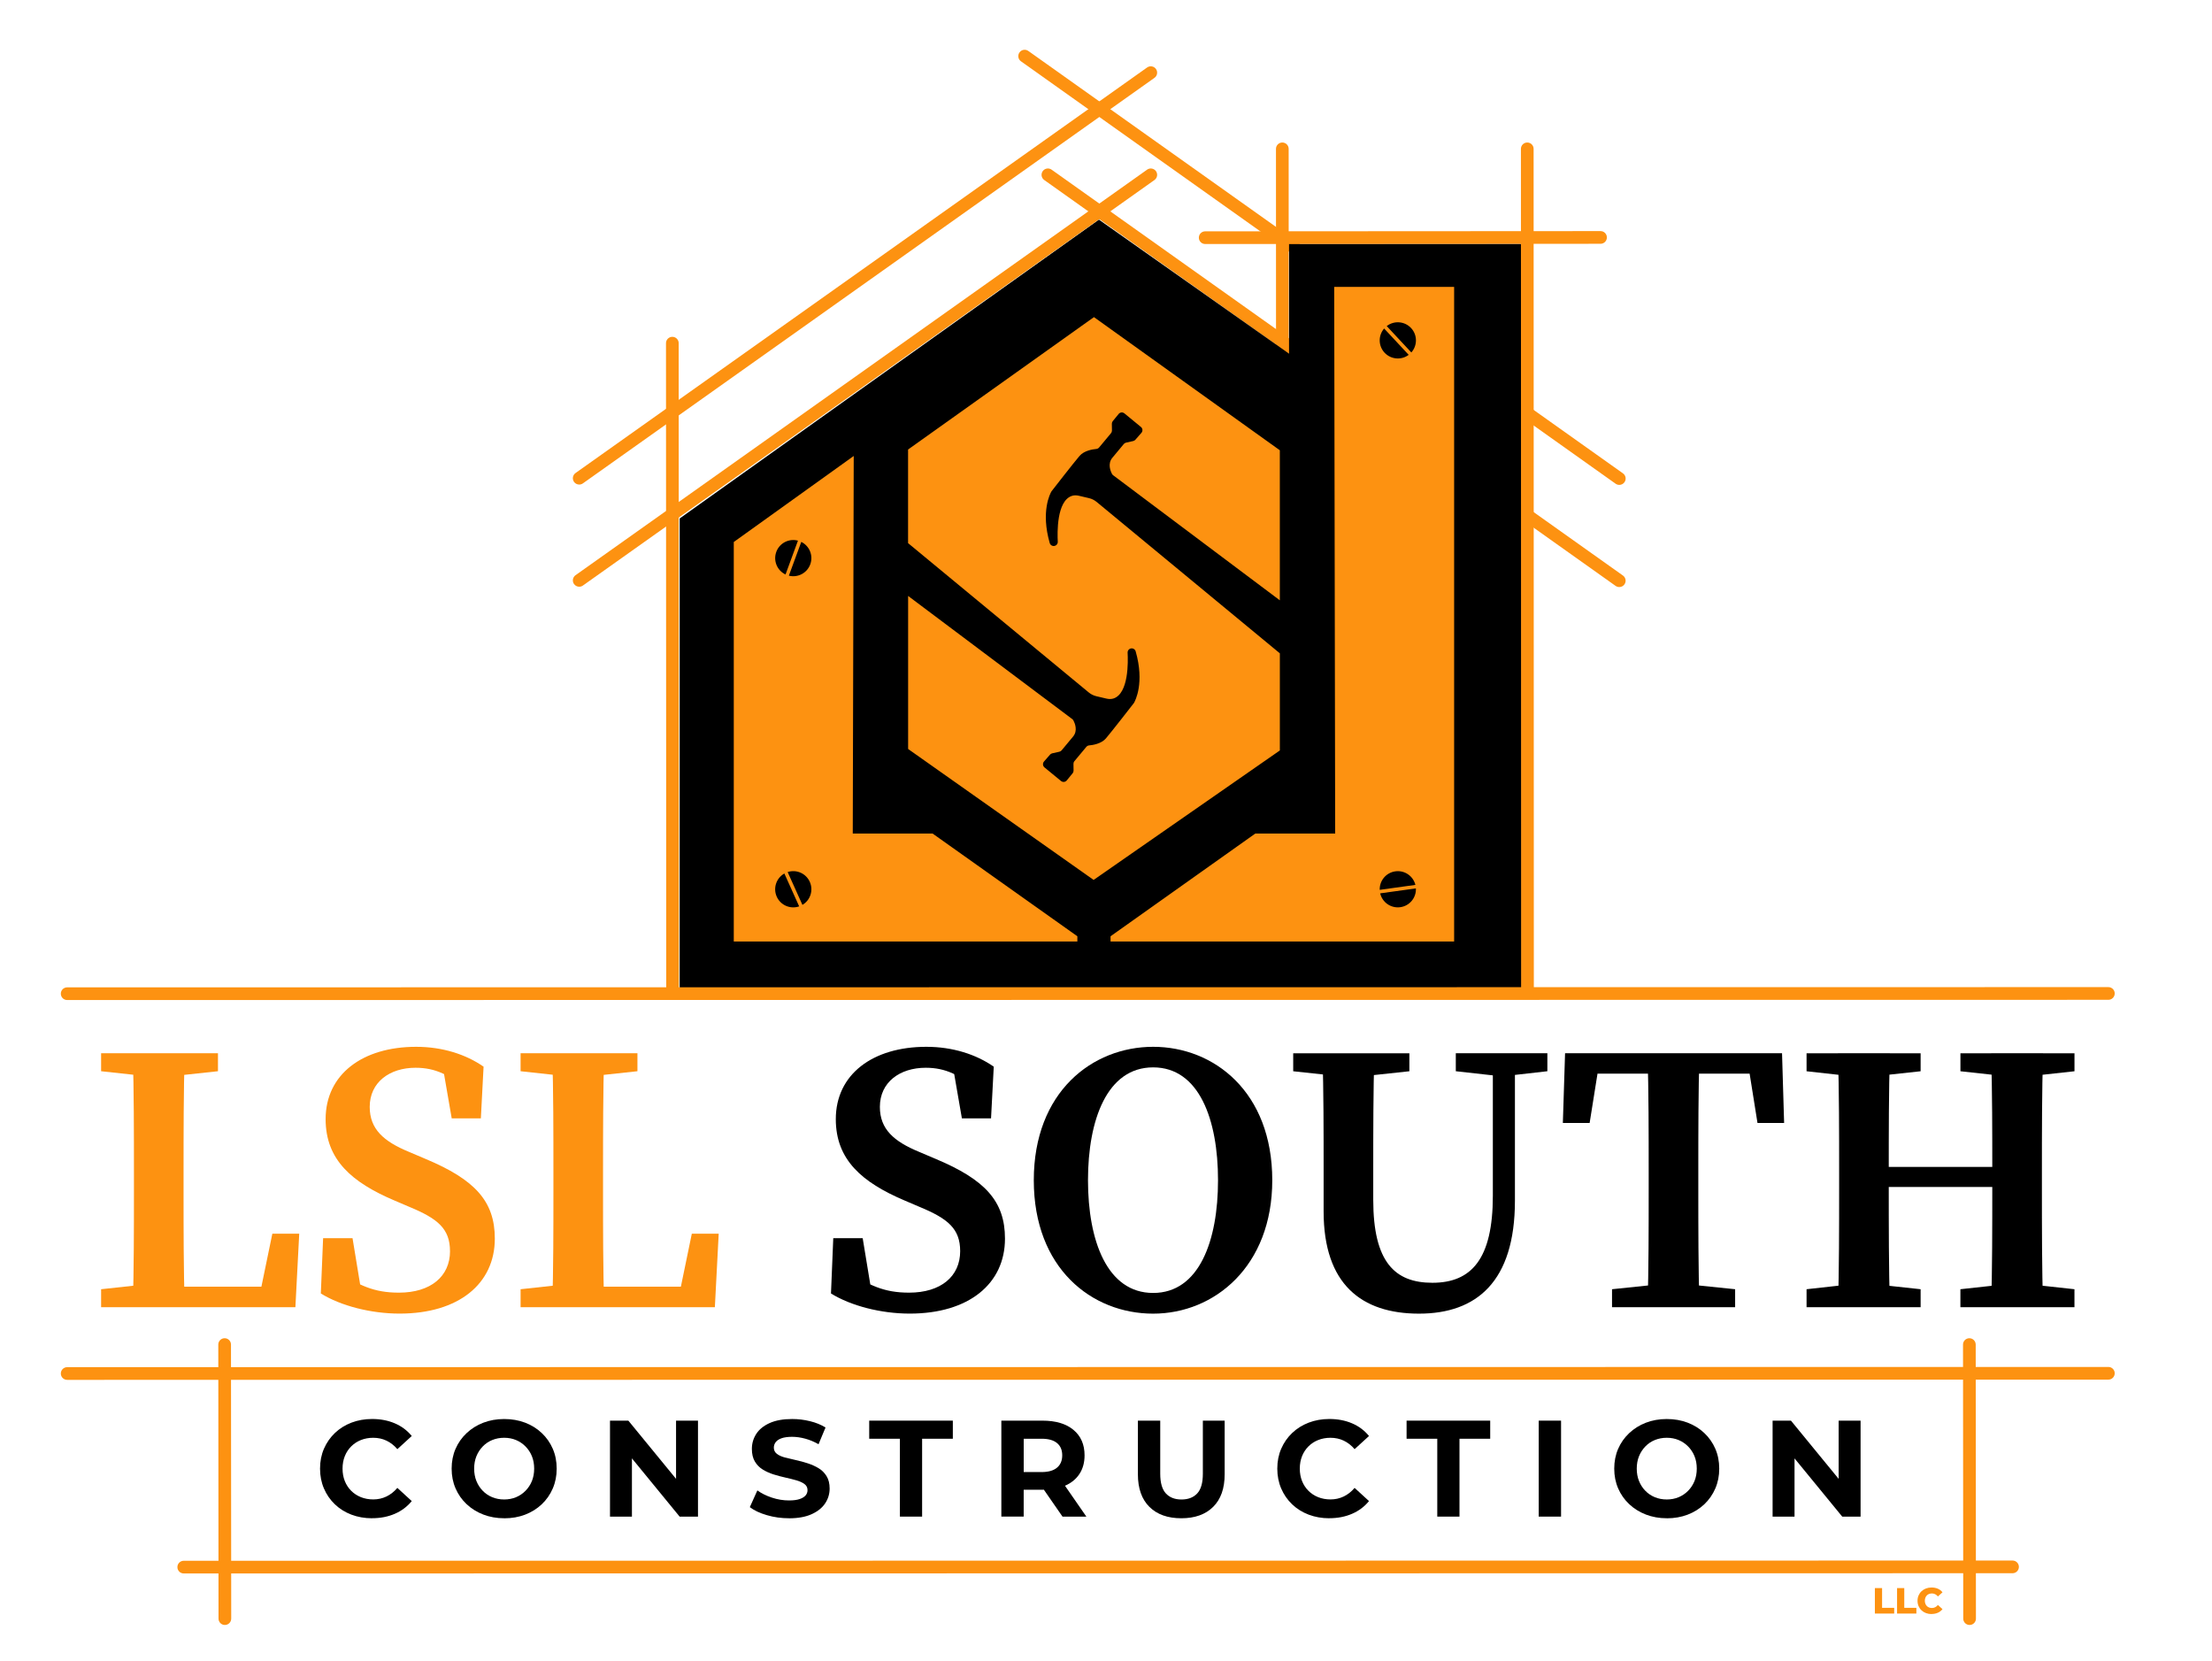 <?xml version="1.0" encoding="UTF-8"?><svg id="Layer_2" xmlns="http://www.w3.org/2000/svg" xmlns:xlink="http://www.w3.org/1999/xlink" viewBox="0 0 871.35 654.05"><defs><style>.cls-1{fill:none;}.cls-2{fill:#fd9211;}.cls-3{clip-path:url(#clippath);}</style><clipPath id="clippath"><rect class="cls-1" width="871.35" height="654.05"/></clipPath></defs><g id="Layer_1-2"><line class="cls-2" x1="412.8" y1="68.86" x2="637.87" y2="228.72"/><path class="cls-2" d="M637.86,231.22c-.5,0-1.01-.15-1.45-.46l-225.07-159.86c-1.13-.8-1.39-2.36-.59-3.49.8-1.12,2.36-1.39,3.49-.59l225.07,159.86c1.13.8,1.39,2.36.59,3.49-.49.69-1.26,1.05-2.04,1.05Z"/><line class="cls-2" x1="403.63" y1="22.11" x2="637.87" y2="188.48"/><path class="cls-2" d="M637.87,190.98c-.5,0-1.01-.15-1.45-.46L402.18,24.15c-1.13-.8-1.39-2.36-.59-3.49.8-1.13,2.36-1.39,3.49-.59l234.24,166.37c1.13.8,1.39,2.36.59,3.49-.49.69-1.26,1.05-2.04,1.05Z"/><path class="cls-2" d="M505.21,389.34l-.09-330.71.09,330.71Z"/><path class="cls-2" d="M505.22,391.84c-1.38,0-2.5-1.12-2.5-2.5l-.09-330.71c0-1.38,1.12-2.5,2.5-2.5s2.5,1.12,2.5,2.5l.09,330.71c0,1.38-1.12,2.5-2.5,2.5Z"/><polygon points="432.89 86.5 267.74 204.19 267.74 389.34 599.43 389.34 599.43 96.04 507.78 96.04 507.78 139.3 432.89 86.5"/><g class="cls-3"><path class="cls-2" d="M430.93,124.9l-73.22,52.15v36.87l71.16,58.8c.88.73,1.91,1.24,3.02,1.5l3.95.93c.91.21,1.87.25,2.76-.03,6.08-1.96,5.78-14.66,5.59-18.06-.03-.53.21-1.04.63-1.36.9-.69,2.22-.26,2.54.83,3.58,12.46-.19,19.51-.66,20.31-.03.05-.06.09-.1.14-.7.91-8.76,11.27-10.97,13.86-1.81,2.11-5.2,2.63-6.61,2.75-.43.04-.81.24-1.09.57l-4.7,5.64c-.25.29-.38.67-.37,1.05l.04,2.65c0,.38-.12.75-.36,1.04l-2.32,2.84c-.56.69-1.58.79-2.27.22l-6.51-5.35c-.7-.58-.79-1.62-.19-2.31l2.38-2.72c.23-.26.53-.44.86-.51l2.81-.63c.35-.08.66-.27.89-.54l4.45-5.35c2.08-2.4.72-5.46.19-6.45-.11-.21-.26-.38-.45-.52l-64.65-48.5v60.28l73.07,51.57,73.36-50.99v-38.26l-72.16-59.62c-.88-.73-1.91-1.24-3.02-1.5l-3.95-.93c-.91-.21-1.87-.26-2.76.03-6.08,1.96-5.78,14.66-5.59,18.06.03.53-.21,1.04-.63,1.36-.9.69-2.22.26-2.54-.83-3.58-12.46.19-19.51.66-20.31.03-.05.06-.09.1-.14.7-.91,8.76-11.27,10.98-13.86,1.81-2.11,5.2-2.63,6.61-2.75.43-.04.81-.24,1.09-.57l4.7-5.64c.25-.3.38-.67.37-1.05l-.04-2.65c0-.38.12-.75.36-1.04l2.32-2.84c.56-.69,1.58-.79,2.27-.22l6.51,5.35c.7.58.79,1.62.19,2.31l-2.38,2.72c-.23.26-.53.44-.86.51l-2.81.63c-.35.08-.66.27-.89.54l-4.45,5.35c-2.08,2.4-.72,5.46-.19,6.44.11.21.26.38.45.52l65.65,49.25v-59.1l-73.22-52.44Z"/><path class="cls-2" d="M525.57,113l.38,215.29h-31.44l-57.04,40.47v2.07h135.34V113h-47.25ZM545.24,129.39l9.67,10.37c-2.88,2.17-6.98,1.85-9.5-.84-2.51-2.69-2.54-6.81-.17-9.53M549.65,343.19c3.65-.51,7.03,1.84,7.9,5.34l-14.05,1.95c-.12-3.6,2.5-6.78,6.15-7.29M551.61,357.31c-3.69.51-7.1-1.89-7.93-5.45l14.07-1.95c.18,3.65-2.45,6.89-6.14,7.4M555.94,138.81l-9.68-10.38c2.88-2.24,7.05-1.95,9.59.77,2.54,2.72,2.54,6.9.1,9.62"/><path class="cls-2" d="M367.35,328.3h-31.43l.38-148.71-47.25,33.88v157.36h135.34v-2.07l-57.04-40.47ZM305.79,217.37c1.28-3.49,5.01-5.38,8.54-4.43l-4.89,13.33c-3.3-1.56-4.93-5.41-3.64-8.9M305.98,353.18c-1.53-3.39-.18-7.35,3-9.14l5.83,12.95c-3.45,1.2-7.3-.42-8.83-3.81M316.09,356.4l-5.82-12.93c3.42-1.13,7.21.49,8.72,3.85,1.51,3.36.21,7.27-2.9,9.08M319.18,222.28c-1.27,3.46-4.93,5.34-8.43,4.46l4.89-13.31c3.23,1.59,4.81,5.39,3.54,8.85"/><line class="cls-2" x1="228.16" y1="228.59" x2="453.31" y2="68.86"/><path class="cls-2" d="M228.16,231.09c-.78,0-1.55-.37-2.04-1.05-.8-1.13-.53-2.69.59-3.49l225.16-159.73c1.12-.8,2.69-.53,3.49.59.8,1.13.53,2.69-.59,3.49l-225.16,159.73c-.44.31-.94.46-1.44.46Z"/><line class="cls-2" x1="228.16" y1="188.35" x2="453.31" y2="28.62"/><path class="cls-2" d="M228.16,190.85c-.78,0-1.55-.37-2.04-1.05-.8-1.13-.53-2.69.59-3.49L451.87,26.58c1.12-.8,2.69-.53,3.49.59.8,1.13.53,2.69-.59,3.49l-225.16,159.73c-.44.31-.94.46-1.44.46Z"/><line class="cls-2" x1="264.94" y1="389.34" x2="264.85" y2="135.16"/><path class="cls-2" d="M264.94,391.84c-1.38,0-2.5-1.12-2.5-2.5l-.09-254.18c0-1.38,1.12-2.5,2.5-2.5h0c1.38,0,2.5,1.12,2.5,2.5l.09,254.18c0,1.38-1.12,2.5-2.5,2.5Z"/><line class="cls-2" x1="601.71" y1="389.34" x2="601.62" y2="58.63"/><path class="cls-2" d="M601.71,391.84c-1.38,0-2.5-1.12-2.5-2.5l-.09-330.71c0-1.38,1.12-2.5,2.5-2.5s2.5,1.12,2.5,2.5l.09,330.71c0,1.38-1.12,2.5-2.5,2.5Z"/><line class="cls-2" x1="630.47" y1="93.52" x2="474.75" y2="93.61"/><path class="cls-2" d="M474.75,96.11c-1.38,0-2.5-1.12-2.5-2.5,0-1.38,1.12-2.5,2.5-2.5l155.73-.09h0c1.38,0,2.5,1.12,2.5,2.5,0,1.38-1.12,2.5-2.5,2.5l-155.73.09h0Z"/><line class="cls-2" x1="830.54" y1="391.3" x2="26.46" y2="391.38"/><path class="cls-2" d="M26.46,393.88c-1.38,0-2.5-1.12-2.5-2.5s1.12-2.5,2.5-2.5l804.07-.09c1.38,0,2.5,1.12,2.5,2.5s-1.12,2.5-2.5,2.5l-804.07.09Z"/><line class="cls-2" x1="830.54" y1="540.9" x2="26.46" y2="540.98"/><path class="cls-2" d="M26.46,543.48c-1.38,0-2.5-1.12-2.5-2.5s1.12-2.5,2.5-2.5l804.07-.09c1.38,0,2.5,1.12,2.5,2.5s-1.12,2.5-2.5,2.5l-804.07.09Z"/><line class="cls-2" x1="792.77" y1="617.14" x2="72.38" y2="617.23"/><path class="cls-2" d="M72.38,619.73c-1.38,0-2.5-1.12-2.5-2.5s1.12-2.5,2.5-2.5l720.4-.09c1.38,0,2.5,1.12,2.5,2.5s-1.12,2.5-2.5,2.5l-720.39.09Z"/><line class="cls-2" x1="775.86" y1="637.52" x2="775.77" y2="529.59"/><path class="cls-2" d="M775.86,640.02c-1.38,0-2.5-1.12-2.5-2.5l-.09-107.94c0-1.38,1.12-2.5,2.5-2.5h0c1.38,0,2.5,1.12,2.5,2.5l.09,107.94c0,1.38-1.12,2.5-2.5,2.5h0Z"/><line class="cls-2" x1="88.58" y1="637.52" x2="88.49" y2="529.59"/><path class="cls-2" d="M88.58,640.02c-1.38,0-2.5-1.12-2.5-2.5l-.09-107.94c0-1.38,1.12-2.5,2.5-2.5h0c1.38,0,2.5,1.12,2.5,2.5l.09,107.94c0,1.38-1.12,2.5-2.5,2.5h0Z"/><path class="cls-2" d="M39.83,421.92v-7.08h46.03v7.08l-20.98,2.26h-4.29l-20.76-2.26ZM62.54,505.52v9.34h-22.71v-7.08l20.76-2.26h1.95ZM52.31,414.84h20.45c-.45,15.42-.45,31.1-.45,46.74v9.22c0,13.04,0,28.72.45,44.06h-20.45c.45-15.42.45-31.1.45-45.13v-8.15c0-15.72,0-31.4-.45-46.74M117.87,485.91l-1.51,28.95h-53.82v-8.09h48.66l-9.9,8.09,5.98-28.95h10.6Z"/><path class="cls-2" d="M177.26,492.79c0-8.86-4.88-12.84-15.95-17.42l-6.06-2.59c-16.6-7.08-26.98-15.94-26.98-31.98,0-17.73,14.62-28.5,35.65-28.5,10.43,0,19.64,3,26.57,7.82l-1.07,20.37h-11.48l-3.94-22.76,10.92,4.64v7.54c-7.72-6.52-13.35-9.36-21.23-9.36-10.15,0-18.05,5.66-18.05,15.42,0,8.72,5.46,13.58,15.42,17.69l6.49,2.76c19.57,8.19,27.37,16.71,27.37,31.43,0,17.79-14.26,29.53-37.52,29.53-11.31,0-23.2-3.07-31.02-7.93l.9-21.77h11.59l3.92,23.83-10.74-3.94v-7.24c9.46,5.95,15.14,8.8,25.11,8.8,12.5,0,20.11-6.41,20.11-16.35"/><path class="cls-2" d="M205.07,421.92v-7.08h46.03v7.08l-20.98,2.26h-4.29l-20.76-2.26ZM227.78,505.52v9.34h-22.71v-7.08l20.76-2.26h1.95ZM217.55,414.84h20.45c-.45,15.42-.45,31.1-.45,46.74v9.22c0,13.04,0,28.72.45,44.06h-20.45c.45-15.42.45-31.1.45-45.13v-8.15c0-15.72,0-31.4-.45-46.74M283.11,485.91l-1.51,28.95h-53.82v-8.09h48.66l-9.9,8.09,5.98-28.95h10.6Z"/><path d="M378.23,492.79c0-8.86-4.88-12.84-15.95-17.42l-6.06-2.59c-16.6-7.08-26.98-15.94-26.98-31.98,0-17.73,14.62-28.5,35.65-28.5,10.43,0,19.64,3,26.57,7.82l-1.07,20.37h-11.48l-3.95-22.76,10.92,4.64v7.54c-7.72-6.52-13.35-9.36-21.23-9.36-10.15,0-18.05,5.66-18.05,15.42,0,8.72,5.46,13.58,15.42,17.69l6.49,2.76c19.57,8.19,27.37,16.71,27.37,31.43,0,17.79-14.26,29.53-37.52,29.53-11.31,0-23.2-3.07-31.02-7.93l.9-21.77h11.59l3.92,23.83-10.74-3.94v-7.24c9.46,5.95,15.14,8.8,25.11,8.8,12.5,0,20.11-6.41,20.11-16.35"/><path d="M501.17,464.85c0,33.9-22.78,52.55-46.92,52.55s-47.02-17.79-47.02-52.55,23.03-52.55,47.02-52.55,46.92,17.79,46.92,52.55M454.24,509.25c18.16,0,25.56-20.57,25.56-44.4s-7.4-44.45-25.56-44.45-25.66,20.68-25.66,44.45,7.5,44.4,25.66,44.4"/><path d="M509.42,421.93v-7.08h45.76v7.08l-21.04,2.26h-3.68l-21.04-2.26ZM564.25,505.24c15.4,0,23.81-9.41,23.81-34.24v-56.15h8.7v58.08c0,31.83-15.1,44.47-37.78,44.47s-37.58-11.6-37.58-40.25v-16.34c0-15.2,0-30.65-.45-45.96h20.45c-.45,15.01-.45,30.46-.45,45.96v11.74c0,24.49,8.47,32.69,23.3,32.69M589.78,423.74l-16.31-1.82v-7.08h36.07v7.08l-16.03,1.82h-3.73Z"/><path d="M621.68,422.88l8.89-8.04-4.38,27.45h-10.55l.87-27.45h85.47l.82,27.45h-10.49l-4.38-27.45,8.83,8.04h-75.09ZM661.56,505.52l21.94,2.26v7.08h-48.49v-7.08l21.72-2.26h4.84ZM649.45,461.58c0-15.53,0-31.21-.45-46.74h20.45c-.45,15.23-.45,30.91-.45,46.74v6.49c0,15.58,0,31.26.45,46.79h-20.45c.45-15.23.45-30.91.45-46.74v-6.54Z"/><path d="M711.64,421.93v-7.08h44.93v7.08l-20.82,2.26h-3.74l-20.37-2.26ZM735.75,505.52l20.82,2.26v7.08h-44.93v-7.08l20.37-2.26h3.74ZM724.47,461.58c0-15.53,0-31.21-.45-46.74h20.45c-.45,15.23-.45,30.91-.45,46.74v4.58c0,17.49,0,33.17.45,48.7h-20.45c.45-15.23.45-30.91.45-46.74v-6.54ZM734.24,459.62h60.33v7.88h-60.33v-7.88ZM772.25,421.93v-7.08h44.93v7.08l-20.65,2.26h-3.62l-20.65-2.26ZM796.52,505.52l20.65,2.26v7.08h-44.93v-7.08l20.65-2.26h3.62ZM784.8,461.58c0-15.53,0-31.21-.45-46.74h20.45c-.45,15.23-.45,30.91-.45,46.74v6.54c0,15.53,0,31.21.45,46.74h-20.45c.45-15.23.45-30.91.45-48.7v-4.58Z"/><path d="M146.54,597.99c-2.92,0-5.62-.48-8.13-1.43-2.5-.95-4.67-2.31-6.51-4.08-1.84-1.76-3.27-3.83-4.29-6.21s-1.54-4.99-1.54-7.83.51-5.45,1.54-7.83c1.03-2.38,2.47-4.44,4.32-6.21,1.85-1.76,4.03-3.12,6.53-4.08,2.5-.95,5.21-1.43,8.13-1.43,3.28,0,6.25.57,8.91,1.7,2.66,1.13,4.9,2.8,6.7,5l-5.67,5.18c-1.26-1.47-2.69-2.59-4.29-3.35-1.6-.76-3.34-1.13-5.21-1.13-1.76,0-3.38.3-4.86.89-1.48.59-2.75,1.43-3.83,2.51-1.08,1.08-1.92,2.36-2.51,3.83-.59,1.48-.89,3.11-.89,4.91s.3,3.44.89,4.91c.59,1.48,1.43,2.75,2.51,3.83,1.08,1.08,2.36,1.92,3.83,2.51,1.48.59,3.1.89,4.86.89,1.87,0,3.61-.39,5.21-1.16,1.6-.77,3.03-1.9,4.29-3.38l5.67,5.19c-1.8,2.2-4.03,3.87-6.7,5.02-2.66,1.15-5.65,1.73-8.96,1.73"/><path d="M198.65,597.99c-2.99,0-5.74-.49-8.26-1.46-2.52-.97-4.72-2.34-6.59-4.1-1.87-1.76-3.32-3.83-4.35-6.21s-1.54-4.97-1.54-7.78.51-5.44,1.54-7.8c1.03-2.36,2.48-4.42,4.35-6.18,1.87-1.76,4.06-3.13,6.56-4.1,2.5-.97,5.25-1.46,8.24-1.46s5.73.48,8.24,1.43c2.5.95,4.69,2.31,6.56,4.08,1.87,1.76,3.32,3.83,4.35,6.21,1.03,2.38,1.54,4.99,1.54,7.83s-.51,5.41-1.54,7.8c-1.03,2.39-2.48,4.47-4.35,6.24-1.87,1.76-4.06,3.12-6.56,4.08-2.5.95-5.23,1.43-8.18,1.43M198.6,590.59c1.69,0,3.25-.3,4.67-.89,1.42-.59,2.67-1.44,3.75-2.54,1.08-1.1,1.92-2.38,2.51-3.83.59-1.46.89-3.09.89-4.89s-.3-3.43-.89-4.89c-.59-1.46-1.43-2.73-2.51-3.83-1.08-1.1-2.33-1.94-3.75-2.54-1.42-.59-2.98-.89-4.67-.89s-3.26.3-4.7.89c-1.44.59-2.69,1.44-3.75,2.54-1.06,1.1-1.89,2.38-2.48,3.83-.59,1.46-.89,3.09-.89,4.89s.3,3.43.89,4.89c.59,1.46,1.42,2.74,2.48,3.83,1.06,1.1,2.31,1.94,3.75,2.54,1.44.59,3.01.89,4.7.89"/><polygon points="240.29 597.34 240.29 559.54 247.52 559.54 269.82 586.75 266.31 586.75 266.31 559.54 274.95 559.54 274.95 597.34 267.72 597.34 245.42 570.12 248.93 570.12 248.93 597.34 240.29 597.34"/><path d="M310.81,597.99c-3.02,0-5.93-.4-8.72-1.22-2.79-.81-5.03-1.86-6.72-3.16l2.97-6.59c1.58,1.15,3.49,2.1,5.72,2.84,2.23.74,4.48,1.11,6.75,1.11,1.73,0,3.12-.18,4.18-.54,1.06-.36,1.84-.84,2.35-1.43.5-.59.76-1.29.76-2.08,0-1.01-.4-1.81-1.19-2.4-.79-.59-1.85-1.08-3.16-1.46-1.32-.38-2.75-.74-4.29-1.08-1.55-.34-3.1-.76-4.67-1.24-1.57-.49-3.01-1.13-4.32-1.94-1.32-.81-2.36-1.87-3.13-3.19-.77-1.31-1.16-2.96-1.16-4.94,0-2.16.58-4.13,1.73-5.91,1.15-1.78,2.91-3.2,5.27-4.27,2.36-1.06,5.32-1.59,8.88-1.59,2.38,0,4.73.29,7.05.86s4.35,1.4,6.08,2.48l-2.75,6.59c-1.69-.97-3.44-1.7-5.24-2.19-1.8-.49-3.53-.73-5.18-.73s-3.11.19-4.16.57c-1.05.38-1.81.89-2.3,1.54-.49.65-.73,1.37-.73,2.16,0,1.01.4,1.82,1.19,2.43.79.61,1.84,1.09,3.13,1.43,1.3.34,2.74.68,4.32,1.03,1.58.34,3.15.77,4.7,1.27,1.55.51,2.97,1.14,4.27,1.92,1.3.77,2.35,1.82,3.16,3.13s1.21,2.94,1.21,4.89c0,2.12-.59,4.07-1.76,5.83-1.17,1.76-2.94,3.19-5.32,4.27-2.38,1.08-5.35,1.62-8.91,1.62"/><polygon points="354.49 597.34 354.49 566.67 342.4 566.67 342.4 559.54 375.34 559.54 375.34 566.67 363.24 566.67 363.24 597.34 354.49 597.34"/><path d="M394.45,597.34v-37.8h16.15c5.26,0,9.34,1.21,12.26,3.64,2.92,2.43,4.37,5.77,4.37,10.02,0,2.84-.67,5.28-2,7.32-1.33,2.03-3.22,3.58-5.67,4.64-2.45,1.06-5.36,1.59-8.75,1.59h-11.56l4-3.78v14.36h-8.8ZM403.26,583.95l-4-4.16h11.07c2.66,0,4.68-.58,6.05-1.73,1.37-1.15,2.05-2.77,2.05-4.86s-.68-3.7-2.05-4.83-3.38-1.7-6.05-1.7h-11.07l4-4.16v21.44ZM418.54,597.34l-9.5-13.72h9.4l9.5,13.72h-9.4Z"/><path d="M465.36,597.99c-5.36,0-9.56-1.49-12.58-4.48-3.02-2.99-4.54-7.27-4.54-12.85v-21.11h8.8v20.9c0,3.56.74,6.15,2.21,7.75,1.48,1.6,3.53,2.4,6.16,2.4s4.73-.8,6.21-2.4c1.48-1.6,2.21-4.18,2.21-7.75v-20.9h8.59v21.11c0,5.58-1.51,9.86-4.54,12.85-3.02,2.99-7.2,4.48-12.53,4.48"/><path d="M523.62,597.99c-2.92,0-5.62-.48-8.13-1.43-2.5-.95-4.67-2.31-6.51-4.08-1.84-1.76-3.27-3.83-4.29-6.21s-1.54-4.99-1.54-7.83.51-5.45,1.54-7.83c1.03-2.38,2.47-4.44,4.32-6.21,1.85-1.76,4.03-3.12,6.53-4.08,2.5-.95,5.21-1.43,8.13-1.43,3.28,0,6.25.57,8.91,1.7,2.66,1.13,4.9,2.8,6.7,5l-5.67,5.18c-1.26-1.47-2.69-2.59-4.29-3.35-1.6-.76-3.34-1.13-5.21-1.13-1.76,0-3.38.3-4.86.89-1.48.59-2.75,1.43-3.83,2.51-1.08,1.08-1.92,2.36-2.51,3.83-.59,1.48-.89,3.11-.89,4.91s.3,3.44.89,4.91c.59,1.48,1.43,2.75,2.51,3.83s2.36,1.92,3.83,2.51c1.48.59,3.1.89,4.86.89,1.87,0,3.61-.39,5.21-1.16,1.6-.77,3.03-1.9,4.29-3.38l5.67,5.19c-1.8,2.2-4.03,3.87-6.7,5.02-2.66,1.15-5.65,1.73-8.96,1.73"/><polygon points="566.17 597.34 566.17 566.67 554.08 566.67 554.08 559.54 587.02 559.54 587.02 566.67 574.92 566.67 574.92 597.34 566.17 597.34"/><rect x="606.13" y="559.54" width="8.8" height="37.8"/><path d="M656.62,597.99c-2.99,0-5.74-.49-8.26-1.46-2.52-.97-4.72-2.34-6.59-4.1-1.87-1.76-3.32-3.83-4.35-6.21s-1.54-4.97-1.54-7.78.51-5.44,1.54-7.8c1.03-2.36,2.48-4.42,4.35-6.18,1.87-1.76,4.06-3.13,6.56-4.1,2.5-.97,5.25-1.46,8.23-1.46s5.73.48,8.23,1.43c2.5.95,4.69,2.31,6.56,4.08,1.87,1.76,3.32,3.83,4.35,6.21,1.03,2.38,1.54,4.99,1.54,7.83s-.51,5.41-1.54,7.8c-1.03,2.39-2.48,4.47-4.35,6.24-1.87,1.76-4.06,3.12-6.56,4.08-2.5.95-5.23,1.43-8.18,1.43M656.57,590.59c1.69,0,3.25-.3,4.67-.89,1.42-.59,2.67-1.44,3.75-2.54,1.08-1.1,1.92-2.38,2.51-3.83s.89-3.09.89-4.89-.3-3.43-.89-4.89-1.43-2.73-2.51-3.83c-1.08-1.1-2.33-1.94-3.75-2.54-1.42-.59-2.98-.89-4.67-.89s-3.26.3-4.7.89c-1.44.59-2.69,1.44-3.75,2.54-1.06,1.1-1.89,2.38-2.48,3.83s-.89,3.09-.89,4.89.3,3.43.89,4.89,1.42,2.74,2.48,3.83c1.06,1.1,2.31,1.94,3.75,2.54,1.44.59,3.01.89,4.7.89"/><polygon points="698.26 597.34 698.26 559.54 705.49 559.54 727.79 586.75 724.28 586.75 724.28 559.54 732.92 559.54 732.92 597.34 725.69 597.34 703.39 570.12 706.9 570.12 706.9 597.34 698.26 597.34"/><polygon class="cls-2" points="738.55 635.52 738.55 625.49 741.39 625.49 741.39 633.27 746.16 633.27 746.16 635.52 738.55 635.52"/><polygon class="cls-2" points="747.29 635.52 747.29 625.49 750.13 625.49 750.13 633.27 754.9 633.27 754.9 635.52 747.29 635.52"/><path class="cls-2" d="M760.87,635.72c-.79,0-1.52-.13-2.19-.38-.67-.25-1.25-.61-1.75-1.08-.5-.46-.88-1.01-1.16-1.66-.28-.64-.42-1.34-.42-2.11s.14-1.47.42-2.11c.28-.64.66-1.19,1.16-1.66.5-.46,1.08-.82,1.75-1.08.67-.25,1.4-.38,2.19-.38.93,0,1.76.16,2.49.48.73.32,1.34.79,1.83,1.41l-1.81,1.63c-.32-.38-.68-.67-1.07-.88-.39-.2-.82-.3-1.29-.3-.41,0-.79.07-1.13.2-.34.13-.64.33-.88.58-.24.25-.44.56-.57.91-.14.35-.21.75-.21,1.17s.07.82.21,1.18c.14.35.33.66.57.91.24.25.54.45.88.58.34.13.72.2,1.13.2.47,0,.9-.1,1.29-.3.39-.2.75-.5,1.07-.89l1.81,1.64c-.49.62-1.1,1.09-1.83,1.42-.73.32-1.56.49-2.49.49"/></g></g></svg>